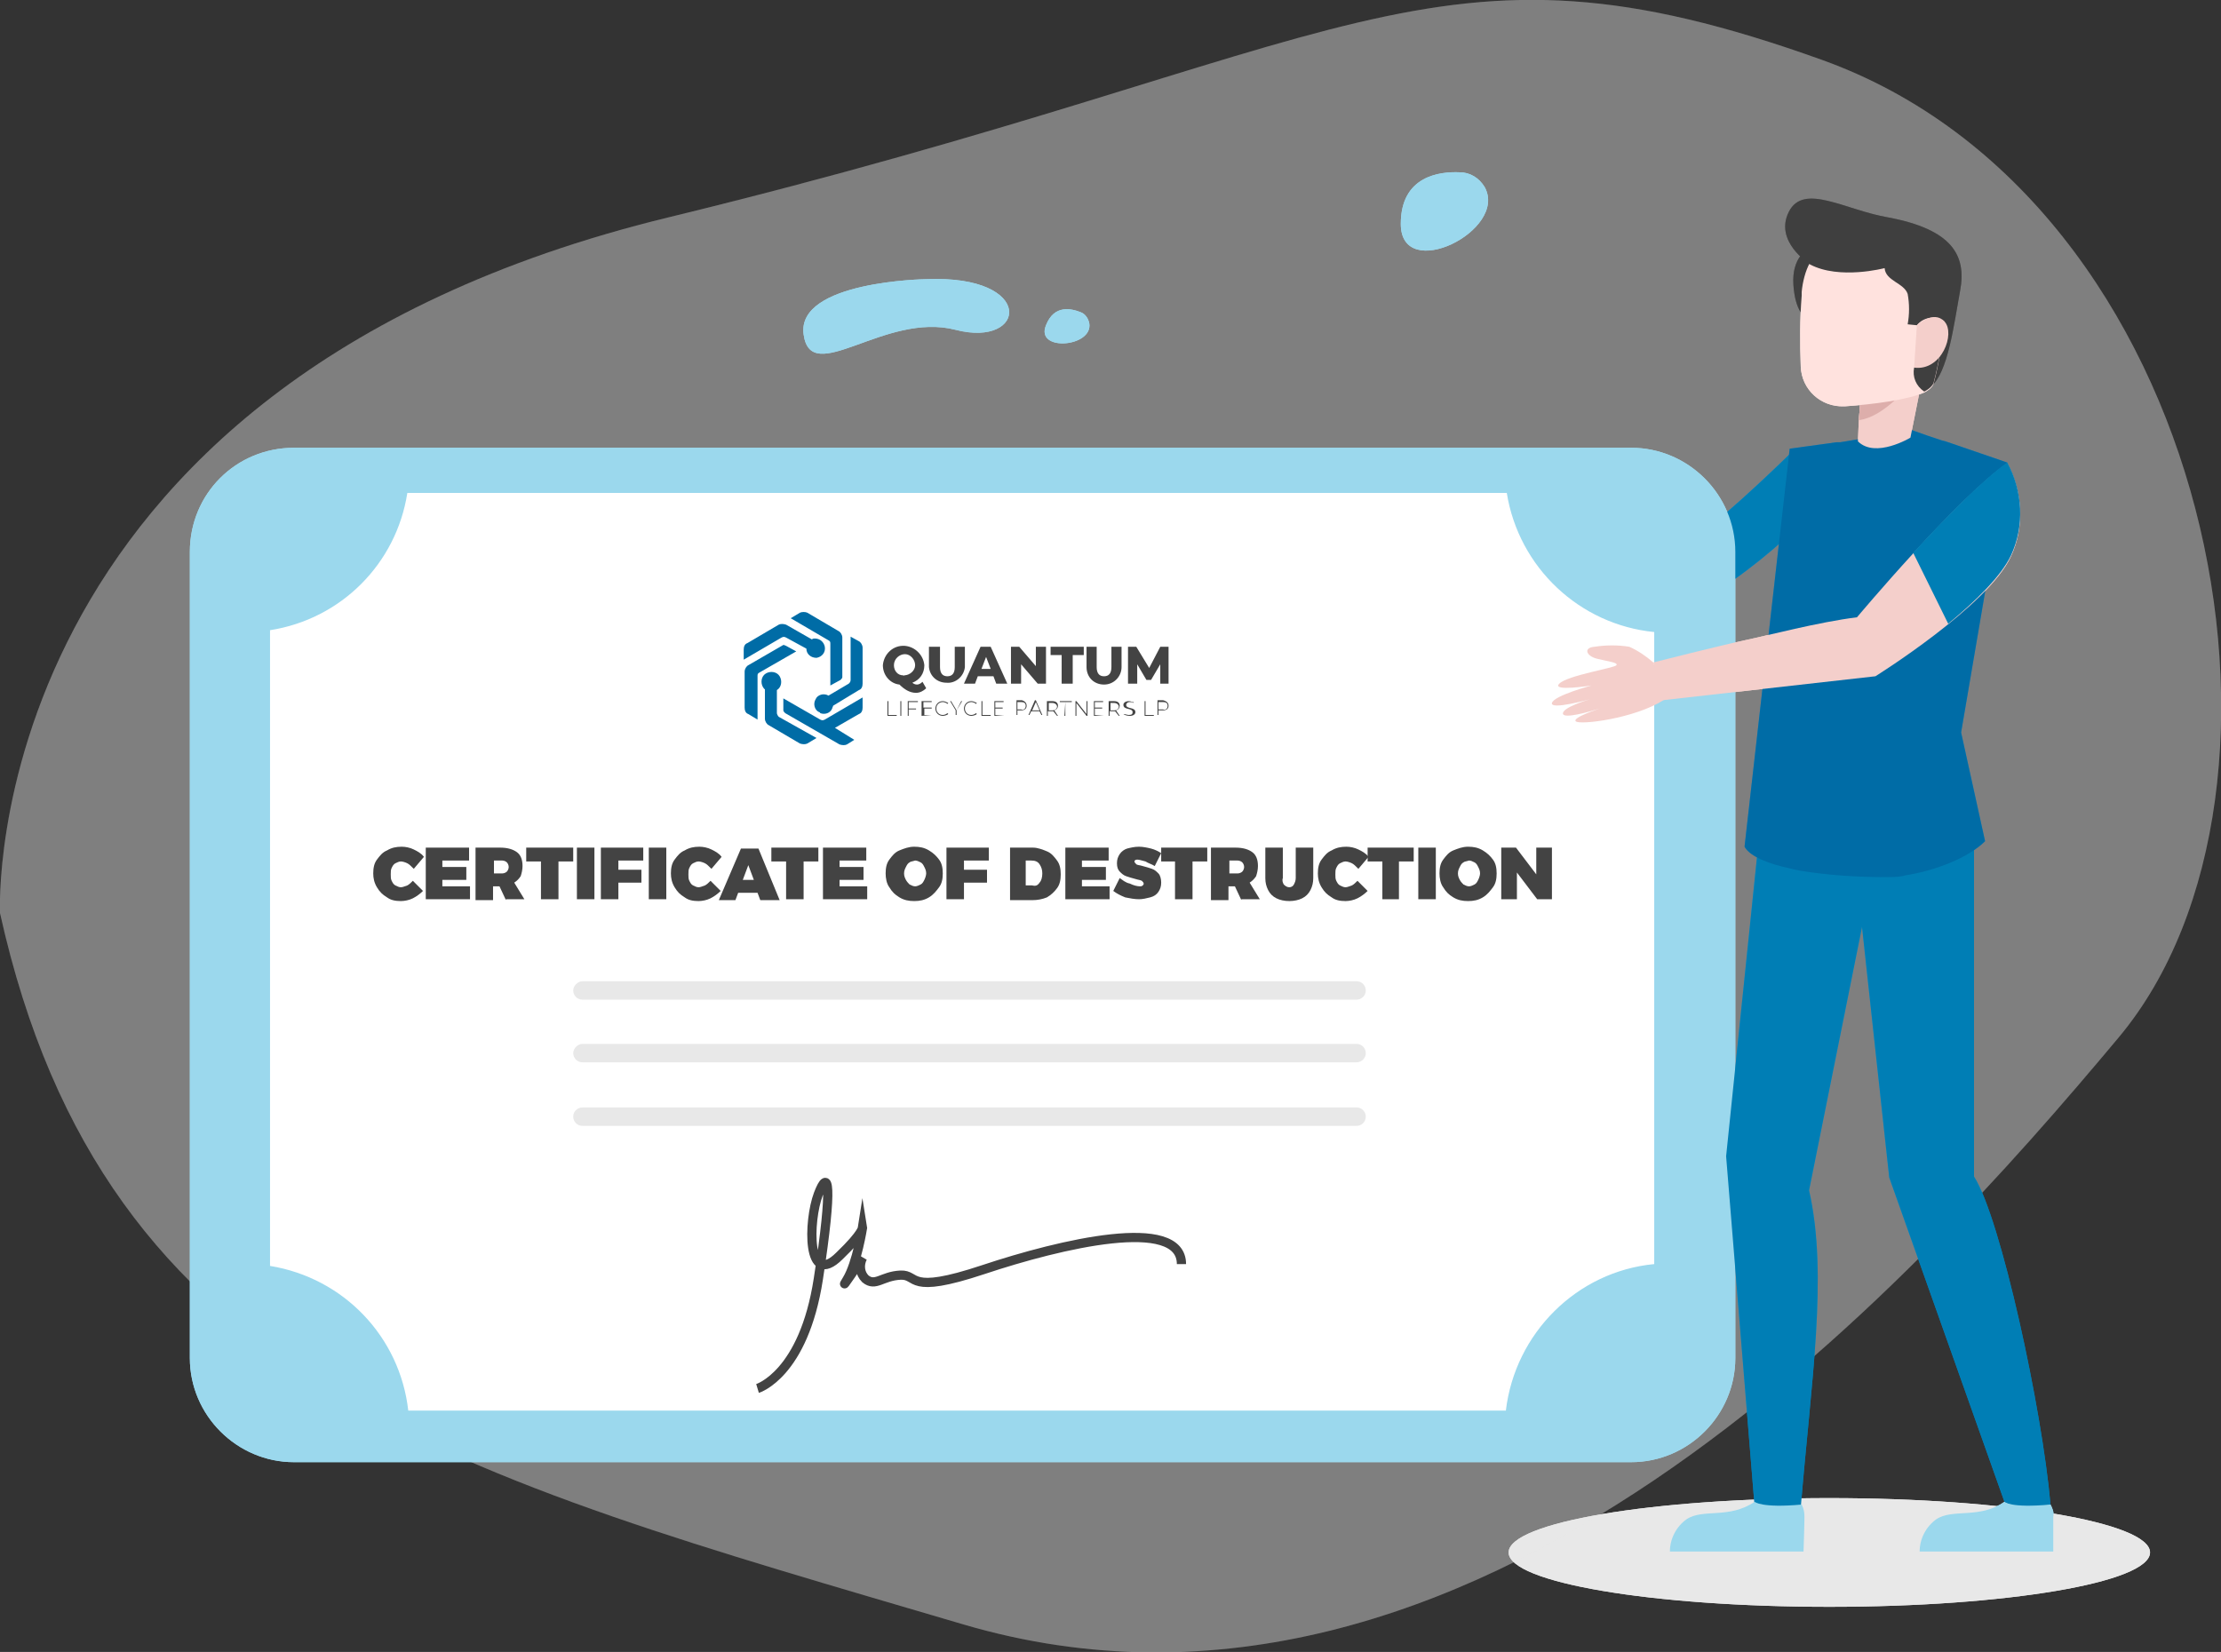 <?xml version="1.0" encoding="UTF-8"?> <!-- Generator: Adobe Illustrator 22.1.0, SVG Export Plug-In . SVG Version: 6.00 Build 0) --> <svg xmlns="http://www.w3.org/2000/svg" xmlns:xlink="http://www.w3.org/1999/xlink" version="1.1" id="Layer_1" x="0px" y="0px" viewBox="0 0 241 179.3" style="enable-background:new 0 0 241 179.3;" xml:space="preserve"><rect x="0" y="0" width="241" height="179.3" fill="#333333" stroke="none"/> <style type="text/css"> .st0{fill:#E8E8E8;} .st1{opacity:0.24;fill:#E8E8E8;enable-background:new ;} .st2{fill:#9BD8ED;} .st3{fill:#007EB5;} .st4{fill:#FFFFFF;} .st5{fill:#006CA6;} .st6{fill:#434343;} .st7{fill:#3F3F3F;} .st8{fill:#F4CFCB;} .st9{fill:#DDAEAB;} .st10{fill:#FFE2DE;} .st11{fill:none;stroke:#434343;stroke-miterlimit:10;} </style> <title>certificate of recycling</title> <ellipse class="st0" cx="198.5" cy="168.5" rx="34.8" ry="5.9"></ellipse> <path class="st1" d="M0,99.1c0,0-2.7-57.2,72.5-75.5S155.1-8.8,197.7,6.5s54.7,79.2,32.2,106.1s-70.1,80-125.4,63.7 S11.4,150.5,0,99.1z"></path> <path class="st2" d="M100.5,30.3c0,0-14.1,0.2-13.3,6s8.8-2.5,16.5-0.5S112.5,29.8,100.5,30.3z"></path> <path class="st2" d="M161.1,20.3c-0.6-1-1.6-1.6-2.7-1.6c-2.2-0.1-6.4,0.4-6.4,5.6C152,30.8,163.7,25,161.1,20.3z"></path> <path class="st2" d="M118.2,35.1c-0.1-0.5-0.4-1-0.9-1.2c-1-0.4-2.9-0.9-3.8,1.4C112.3,38.2,118.6,37.7,118.2,35.1z"></path> <path class="st3" d="M194.7,48.8c0,0-7.2,7.1-10.6,9.4c0,0-2.1-0.5-6.4-1.7V63c2.3,1,4.8,1.7,7.3,2c4.1-2.5,7.9-5.6,11.3-9 L194.7,48.8z"></path> <path class="st2" d="M31.9,48.6h145.1c6.2,0,11.3,5.1,11.3,11.3v87.5c0,6.2-5.1,11.3-11.3,11.3H31.9c-6.2,0-11.3-5.1-11.3-11.3V59.9 C20.6,53.6,25.6,48.6,31.9,48.6z"></path> <path class="st4" d="M163.6,53.5H44.3c-1.2,7.7-7.2,13.7-14.9,14.9v69c8,1.3,14.1,7.7,15,15.7h119.1c1-8.4,7.7-15.1,16.1-15.9V68.6 C171.5,67.8,164.9,61.6,163.6,53.5z"></path> <g id="Layer_2_1_"> <g id="LOGO"> <path class="st5" d="M85.3,70.1l1.1,0.6l-4,2.3c-0.2,0.1-0.2,0.2-0.2,0.4v4.7l-1-0.6c-0.3-0.1-0.4-0.4-0.4-0.7v-3.9 c0-0.3,0.2-0.6,0.4-0.7l3.8-2.2C85,70,85.1,70,85.3,70.1z M84.3,74.9c0.5-0.3,0.6-1,0.3-1.5c-0.3-0.5-1-0.6-1.5-0.3 s-0.6,1-0.3,1.5c0,0,0,0,0,0c0.1,0.1,0.1,0.2,0.2,0.2v3.2c0,0.3,0.2,0.6,0.4,0.7l3.4,2c0.3,0.1,0.6,0.1,0.8,0l1-0.6l-4.1-2.3 c-0.1-0.1-0.2-0.3-0.2-0.4L84.3,74.9z M92.3,69.1v4.7c0,0.2-0.1,0.3-0.2,0.4l-2.2,1.3c-0.5-0.3-1.2-0.1-1.4,0.4 c-0.3,0.5-0.1,1.2,0.4,1.4c0,0,0.1,0,0.1,0.1c0.5,0.2,1.1,0,1.3-0.5c0-0.1,0.1-0.2,0.1-0.3l2.8-1.7c0.3-0.1,0.4-0.4,0.4-0.7v-3.9 c0-0.3-0.2-0.6-0.4-0.7L92.3,69.1z M90.1,74.4l1.1-0.6c0.1-0.1,0.2-0.2,0.2-0.3v-4.3c0-0.3-0.2-0.6-0.4-0.7l-3.4-2 c-0.2-0.1-0.6-0.1-0.8,0l-1,0.6l4.1,2.4c0.2,0.1,0.2,0.2,0.2,0.4L90.1,74.4z M87.5,70.4c0,0.6,0.5,1,1.1,1c0,0,0,0,0,0 c0.6-0.1,1-0.6,0.9-1.2c-0.1-0.5-0.5-0.9-1.1-0.9c-0.1,0-0.2,0-0.3,0.1l-2.8-1.6c-0.3-0.1-0.6-0.1-0.8,0l-3.4,2 c-0.3,0.1-0.4,0.4-0.4,0.7v1.1l4.1-2.4c0.2-0.1,0.3-0.1,0.5,0L87.5,70.4z M85,75.8v1.3c0,0.1,0.1,0.2,0.2,0.3l5.9,3.4 c0.3,0.1,0.6,0.1,0.8,0l0.8-0.5L90.6,79l2.6-1.5c0.3-0.1,0.4-0.4,0.4-0.7v-1.1l-4.1,2.4c-0.2,0.1-0.3,0.1-0.5,0L85,75.8z"></path> <path class="st6" d="M100.5,74.7c-0.3,0.3-0.7,0.5-1.1,0.5c-0.7,0-1.3-0.4-1.8-0.9c-1-0.1-1.8-1-1.8-2.1c0.1-1.2,1.1-2.2,2.4-2.1 c1.1,0.1,2,1,2.1,2.1c0,0.9-0.5,1.6-1.3,1.9c0.1,0.1,0.3,0.2,0.5,0.2c0.2,0,0.4-0.1,0.6-0.3L100.5,74.7z M98.1,73.3 c0.6,0,1.2-0.5,1.2-1.1s-0.5-1.2-1.1-1.2S97,71.5,97,72.2c0,0,0,0,0,0c0,0.6,0.4,1.1,1,1.1C98,73.3,98.1,73.4,98.1,73.3L98.1,73.3 z M100.8,72.4v-2.2h1.2v2.2c0,0.7,0.3,1,0.8,1s0.8-0.3,0.8-1v-2.2h1.1v2.2c-0.1,1-1,1.8-2,1.7C101.7,74.1,100.9,73.4,100.8,72.4 L100.8,72.4z M107.8,73.4h-1.7l-0.3,0.8h-1.2l1.8-4h1.1l1.8,4h-1.2L107.8,73.4z M107.5,72.6l-0.5-1.3l-0.5,1.3H107.5z M113.5,70.2 v4h-0.9l-1.8-2.1v2.1h-1.1v-4h0.9l1.8,2.1v-2.1H113.5z M115.2,71.1h-1.2v-0.9h3.6v0.9h-1.2v3.1h-1.2L115.2,71.1z M117.9,72.4v-2.2 h1.1v2.2c0,0.7,0.3,1,0.8,1s0.8-0.3,0.8-1v-2.2h1.1v2.2c0,1-0.8,1.9-1.9,1.9C118.7,74.3,117.9,73.5,117.9,72.4L117.9,72.4z M125.9,74.2v-2.1l-1,1.7h-0.5l-1-1.7v2.1h-1v-4h0.9l1.4,2.3l1.2-2.3h0.9v4H125.9z"></path> <path class="st6" d="M96.3,76.1h0.1v1.5h0.9v0.1h-1L96.3,76.1z M97.7,76.1h0.1v1.6h-0.1V76.1z M98.6,76.2v0.7h0.8V77h-0.8v0.7 h-0.1v-1.6h1.1v0.1H98.6z M101.1,77.6L101.1,77.6l-1.1,0.1v-1.6h1.1v0.1h-0.9v0.6h0.9v0.1h-0.8v0.7H101.1z M101.5,76.9 c0-0.4,0.3-0.8,0.8-0.8c0,0,0,0,0,0c0.2,0,0.4,0.1,0.6,0.2l-0.1,0.1c-0.1-0.1-0.3-0.2-0.5-0.2c-0.4,0-0.7,0.3-0.7,0.7 s0.3,0.7,0.7,0.7c0.2,0,0.4-0.1,0.5-0.2l0.1,0.1c-0.1,0.1-0.4,0.2-0.6,0.2C101.9,77.7,101.5,77.4,101.5,76.9 C101.5,76.9,101.5,76.9,101.5,76.9z M103.8,77.1v0.5h-0.1v-0.5l-0.6-1h0.1L103.8,77.1l0.5-1h0.1L103.8,77.1z M104.6,76.9 c0-0.4,0.3-0.8,0.8-0.8c0,0,0,0,0,0c0.2,0,0.4,0.1,0.6,0.2l-0.1,0.1c-0.1-0.1-0.3-0.2-0.5-0.2c-0.4,0-0.7,0.3-0.7,0.7 s0.3,0.7,0.7,0.7c0.2,0,0.4-0.1,0.5-0.2l0.1,0.1c-0.1,0.1-0.4,0.2-0.6,0.2C105,77.7,104.6,77.4,104.6,76.9 C104.6,76.9,104.6,76.9,104.6,76.9z M106.5,76.1h0.1v1.5h0.9v0.1h-1L106.5,76.1z M109,77.6L109,77.6l-1.1,0.1v-1.6h1v0.1H108v0.6 h0.8v0.1H108v0.7H109z M111.4,76.6c0,0.3-0.2,0.5-0.6,0.5h-0.4v0.5h-0.1v-1.6h0.6C111.2,76.1,111.4,76.3,111.4,76.6z M111.3,76.6 c0-0.3-0.2-0.4-0.5-0.4h-0.4v0.8h0.4C111.1,77.1,111.3,76.9,111.3,76.6z M112.8,77.2h-0.9l-0.2,0.4h-0.1l0.7-1.6h0.1l0.7,1.6H113 L112.8,77.2z M112.8,77.1l-0.4-0.9l-0.4,0.9H112.8z M114.7,77.7l-0.4-0.5h-0.6v0.5h-0.1v-1.6h0.6c0.4,0,0.6,0.2,0.6,0.5 c0,0.2-0.1,0.4-0.4,0.5l0.4,0.6H114.7z M114.2,77.1c0.3,0,0.5-0.2,0.5-0.4s-0.2-0.4-0.5-0.4h-0.4v0.8H114.2z M115.6,76.2H115v-0.1 h1.3v0.1H115.6l0,1.5h-0.1L115.6,76.2z M118,76.1v1.6h-0.1l-1.1-1.4v1.4h-0.1v-1.6h0.1l1.1,1.4v-1.4H118z M119.8,77.6L119.8,77.6 l-1.1,0.1v-1.6h1v0.1h-0.9v0.6h0.8v0.1h-0.8v0.7H119.8z M121.4,77.7l-0.4-0.5h-0.6v0.5h-0.1v-1.6h0.6c0.4,0,0.6,0.2,0.6,0.5 c0,0.2-0.1,0.4-0.4,0.5l0.4,0.6H121.4z M120.9,77.1c0.3,0,0.5-0.2,0.5-0.4s-0.2-0.4-0.5-0.4h-0.4v0.8H120.9z M121.9,77.5 L121.9,77.5c0.2,0,0.4,0.1,0.6,0.1c0.3,0,0.4-0.1,0.4-0.3c0-0.5-1-0.2-1-0.8c0-0.2,0.2-0.4,0.6-0.4c0.2,0,0.3,0.1,0.5,0.1v0.1 c-0.1-0.1-0.3-0.1-0.4-0.1c-0.3,0-0.4,0.2-0.4,0.3c0,0.5,1,0.2,1,0.8c0,0.2-0.2,0.4-0.6,0.4C122.3,77.7,122,77.6,121.9,77.5 L121.9,77.5z M124.2,76.1h0.1v1.5h0.9v0.1h-1L124.2,76.1z M126.8,76.6c0,0.3-0.2,0.5-0.6,0.5h-0.5v0.5h-0.1v-1.6h0.6 C126.6,76.1,126.8,76.3,126.8,76.6z M126.7,76.6c0-0.3-0.2-0.4-0.5-0.4h-0.5v0.8h0.5C126.5,77.1,126.7,76.9,126.7,76.6z"></path> </g> </g> <path class="st6" d="M48.5,93.4c-0.2-0.1-0.5-0.2-0.8-0.2c-0.3,0-0.5,0.1-0.7,0.2c-0.2,0.1-0.4,0.3-0.5,0.6 c-0.1,0.2-0.2,0.5-0.2,0.8c0,0.3,0.1,0.6,0.2,0.8c0.1,0.2,0.3,0.4,0.5,0.6c0.2,0.1,0.5,0.2,0.7,0.2c0.3,0,0.5-0.1,0.7-0.2 c0.3-0.1,0.5-0.3,0.7-0.5l1,1.1c-0.3,0.4-0.7,0.6-1.2,0.8c-0.4,0.2-0.9,0.3-1.3,0.3c-0.6,0-1.1-0.1-1.6-0.4 c-0.5-0.3-0.8-0.6-1.1-1.1c-0.3-0.5-0.4-1-0.4-1.6c0-0.5,0.1-1.1,0.4-1.6c0.3-0.5,0.7-0.8,1.1-1.1c0.5-0.3,1.1-0.4,1.6-0.4 c0.5,0,0.9,0.1,1.3,0.3c0.4,0.2,0.8,0.4,1.1,0.8l-1,1.2C49,93.7,48.8,93.5,48.5,93.4z"></path> <path class="st6" d="M50.7,91.8h4.8v1.3h-3.1v0.9h2.8v1.3h-2.8v0.9h3.2v1.3h-4.9V91.8z"></path> <path class="st6" d="M59.9,97.7l-0.8-1.6h-0.9v1.6h-1.8v-5.9h2.8c0.7,0,1.3,0.2,1.8,0.6c0.4,0.4,0.7,1,0.7,1.6 c0,0.4-0.1,0.8-0.3,1.1c-0.2,0.3-0.4,0.6-0.7,0.8l1.2,1.9L59.9,97.7z M58.2,94.8h1c0.2,0,0.4-0.1,0.6-0.2c0.1-0.2,0.2-0.4,0.2-0.6 c0-0.2-0.1-0.4-0.2-0.6c-0.2-0.1-0.4-0.2-0.6-0.2h-1V94.8z"></path> <path class="st6" d="M62.2,91.8h5.2v1.4h-1.7v4.5h-1.8v-4.5h-1.7V91.8z"></path> <path class="st6" d="M67.9,91.8h1.8v5.9h-1.8V91.8z"></path> <path class="st6" d="M70.6,91.8h4.6v1.3h-2.8v1.2H75v1.3h-2.6v2h-1.8V91.8z"></path> <path class="st6" d="M75.8,91.8h1.8v5.9h-1.8V91.8z"></path> <path class="st6" d="M82.2,93.4c-0.2-0.1-0.5-0.2-0.7-0.2c-0.3,0-0.5,0.1-0.7,0.2c-0.2,0.1-0.4,0.3-0.5,0.6 c-0.1,0.2-0.2,0.5-0.2,0.8c0,0.3,0.1,0.6,0.2,0.8c0.1,0.2,0.3,0.4,0.5,0.6c0.2,0.1,0.5,0.2,0.7,0.2c0.3,0,0.5-0.1,0.7-0.2 c0.3-0.1,0.5-0.3,0.7-0.5l1,1.1c-0.3,0.4-0.7,0.6-1.2,0.8c-0.4,0.2-0.9,0.3-1.3,0.3c-0.6,0-1.1-0.1-1.6-0.4 c-0.5-0.3-0.9-0.6-1.1-1.1c-0.3-0.5-0.4-1-0.4-1.6c0-0.5,0.1-1.1,0.4-1.6c0.3-0.5,0.7-0.8,1.1-1.1c0.5-0.3,1.1-0.4,1.6-0.4 c0.5,0,0.9,0.1,1.3,0.3c0.4,0.2,0.8,0.4,1.1,0.8l-1,1.2C82.7,93.7,82.5,93.5,82.2,93.4z"></path> <path class="st6" d="M88.7,97.7l-0.3-0.9h-2.4l-0.4,0.9h-1.8l2.5-5.9h1.8l2.4,5.9L88.7,97.7z M86.4,95.5h1.4l-0.7-1.9L86.4,95.5z"></path> <path class="st6" d="M89.9,91.8h5.2v1.4h-1.7v4.5h-1.8v-4.5h-1.7V91.8z"></path> <path class="st6" d="M95.6,91.8h4.8v1.3h-3.1v0.9h2.8v1.3h-2.8v0.9h3.2v1.3h-4.9V91.8z"></path> <path class="st6" d="M107.7,92.1c1,0.5,1.6,1.5,1.6,2.7c0,1.1-0.6,2.2-1.6,2.7c-1,0.5-2.3,0.5-3.3,0c-0.5-0.3-0.9-0.6-1.2-1.1 c-0.3-0.5-0.4-1-0.4-1.6c0-0.5,0.1-1.1,0.4-1.6c0.3-0.5,0.7-0.8,1.2-1.1C105.4,91.6,106.6,91.6,107.7,92.1z M105.3,93.4 c-0.2,0.1-0.4,0.3-0.5,0.6c-0.1,0.2-0.2,0.5-0.2,0.8c0,0.3,0.1,0.6,0.2,0.8c0.1,0.2,0.3,0.4,0.5,0.6c0.2,0.1,0.5,0.2,0.7,0.2 c0.3,0,0.5-0.1,0.7-0.2c0.2-0.2,0.4-0.4,0.5-0.6c0.2-0.5,0.2-1.1,0-1.6c-0.1-0.2-0.3-0.4-0.5-0.6c-0.2-0.1-0.5-0.2-0.7-0.2 C105.8,93.2,105.5,93.2,105.3,93.4z"></path> <path class="st6" d="M109.9,91.8h4.6v1.3h-2.8v1.2h2.6v1.3h-2.6v2h-1.8V91.8z"></path> <path class="st6" d="M120.4,97.7l-0.8-1.6h-0.9v1.6h-1.8v-5.9h2.8c0.7,0,1.3,0.2,1.8,0.6c0.5,0.4,0.7,1,0.7,1.6 c0,0.4-0.1,0.8-0.3,1.1c-0.2,0.3-0.4,0.6-0.7,0.8l1.2,1.9L120.4,97.7z M118.7,94.8h1c0.2,0,0.4-0.1,0.6-0.2c0.2-0.2,0.2-0.4,0.2-0.6 c0-0.2-0.1-0.4-0.2-0.6c-0.2-0.2-0.4-0.2-0.6-0.2h-1V94.8z"></path> <path class="st6" d="M123,91.8h4.8v1.3h-3.1v0.9h2.8v1.3h-2.8v0.9h3.2v1.3H123V91.8z"></path> <path class="st6" d="M132.4,93.4c-0.2-0.1-0.5-0.2-0.8-0.2c-0.3,0-0.5,0.1-0.7,0.2c-0.2,0.1-0.4,0.3-0.5,0.6 c-0.1,0.3-0.2,0.5-0.2,0.8c0,0.3,0.1,0.6,0.2,0.8c0.1,0.2,0.3,0.4,0.5,0.6c0.2,0.1,0.5,0.2,0.7,0.2c0.3,0,0.5-0.1,0.7-0.2 c0.3-0.1,0.5-0.3,0.7-0.5l1,1.1c-0.3,0.4-0.7,0.6-1.2,0.8c-0.4,0.2-0.9,0.3-1.3,0.3c-0.6,0-1.1-0.1-1.6-0.4 c-0.5-0.3-0.9-0.6-1.1-1.1c-0.3-0.5-0.4-1-0.4-1.6c0-0.5,0.1-1.1,0.4-1.6c0.3-0.5,0.7-0.8,1.2-1.1c0.5-0.3,1.1-0.4,1.6-0.4 c0.5,0,0.9,0.1,1.4,0.3c0.4,0.2,0.8,0.4,1.1,0.8l-1,1.2C132.9,93.7,132.7,93.5,132.4,93.4z"></path> <path class="st6" d="M140.1,91.8l-2.1,4v1.9h-1.8v-1.8l-2.2-4.1h1.8l1.3,2.4l1.3-2.4H140.1z"></path> <path class="st6" d="M144.1,93.4c-0.2-0.1-0.5-0.2-0.7-0.2c-0.3,0-0.5,0.1-0.7,0.2c-0.2,0.1-0.4,0.3-0.5,0.6 c-0.1,0.3-0.2,0.5-0.2,0.8c0,0.3,0.1,0.6,0.2,0.8c0.1,0.2,0.3,0.4,0.5,0.6c0.2,0.1,0.5,0.2,0.7,0.2c0.3,0,0.5-0.1,0.7-0.2 c0.3-0.1,0.5-0.3,0.7-0.5l1,1.1c-0.3,0.4-0.7,0.6-1.2,0.8c-0.4,0.2-0.9,0.3-1.4,0.3c-0.6,0-1.1-0.1-1.6-0.4 c-0.5-0.3-0.9-0.6-1.1-1.1c-0.3-0.5-0.4-1-0.4-1.6c0-0.5,0.1-1.1,0.4-1.6c0.3-0.5,0.7-0.8,1.1-1.1c0.5-0.3,1.1-0.4,1.6-0.4 c0.5,0,0.9,0.1,1.3,0.3c0.4,0.2,0.8,0.4,1.1,0.8l-1,1.2C144.6,93.7,144.3,93.5,144.1,93.4z"></path> <path class="st6" d="M146.3,91.8h1.7v4.4h2.5v1.5h-4.2L146.3,91.8z"></path> <path class="st6" d="M151.1,91.8h1.8v5.9h-1.8V91.8z"></path> <path class="st6" d="M157.9,91.8h1.6v5.9H158l-2.5-3.3v3.3h-1.6v-5.9h1.5l2.5,3.3L157.9,91.8z"></path> <path class="st6" d="M164.3,94.7h1.5v2.4c-0.4,0.2-0.8,0.4-1.2,0.6c-0.4,0.1-0.9,0.2-1.3,0.2c-0.6,0-1.1-0.1-1.6-0.4 c-1-0.5-1.6-1.6-1.6-2.7c0-1.1,0.6-2.2,1.6-2.7c0.5-0.3,1.1-0.4,1.7-0.4c0.5,0,0.9,0.1,1.4,0.3c0.4,0.1,0.8,0.4,1.1,0.7l-1,1.2 c-0.2-0.2-0.4-0.4-0.7-0.5c-0.3-0.1-0.5-0.2-0.8-0.2c-0.3,0-0.5,0.1-0.8,0.2c-0.2,0.1-0.4,0.3-0.5,0.6c-0.1,0.2-0.2,0.5-0.2,0.8 c0,0.3,0.1,0.6,0.2,0.8c0.1,0.2,0.3,0.4,0.6,0.6c0.2,0.1,0.5,0.2,0.8,0.2c0.3,0,0.6-0.1,0.9-0.2L164.3,94.7z"></path> <path class="st0" d="M63.2,106.5h84c0.6,0,1,0.5,1,1v0c0,0.6-0.5,1-1,1h-84c-0.6,0-1-0.5-1-1v0C62.2,107,62.7,106.5,63.2,106.5z"></path> <path class="st0" d="M63.2,113.3h84c0.6,0,1,0.5,1,1v0c0,0.6-0.5,1-1,1h-84c-0.6,0-1-0.5-1-1v0C62.2,113.8,62.7,113.3,63.2,113.3z"></path> <path class="st0" d="M63.2,120.2h84c0.6,0,1,0.5,1,1v0c0,0.6-0.5,1-1,1h-84c-0.6,0-1-0.5-1-1v0C62.2,120.6,62.7,120.2,63.2,120.2z"></path> <path class="st3" d="M195.4,163.6h-5l-3.1-38.1l3.6-34.9l13.4-1.2l-8,39.8C198.4,138.4,196.5,150.1,195.4,163.6z"></path> <path class="st2" d="M195.5,163.3c0.2,0.4,0.3,0.8,0.3,1.3c0,0.9-0.1,3.8-0.1,3.8h-14.5c0-1.4,0.7-2.7,1.8-3.5 c1.8-1.2,4.6,0,7.4-1.9C190.4,163,191.1,163.7,195.5,163.3z"></path> <path class="st3" d="M222.5,163.3c-0.9-10.3-5.4-31.1-8.3-35.6V88.8l-13.1,3.1l3.9,35.9l12.5,35.2 C219,163.9,220.7,163.7,222.5,163.3z"></path> <path class="st2" d="M222.5,163.3c0.2,0.4,0.4,0.8,0.3,1.3v3.8h-14.5c0-1.4,0.7-2.7,1.8-3.5c1.8-1.2,4.7,0,7.4-1.9 C217.5,163,218.1,163.7,222.5,163.3z"></path> <path class="st5" d="M189.3,91.9c0.6,1.1,2.8,1.9,4.7,2.3l0.4,0.1c0.3,0.1,0.6,0.1,0.9,0.2c3.1,0.5,6.2,0.7,9.3,0.7 c0.6,0,1.2,0,1.8-0.1l0.4-0.1c3.2-0.5,6.8-1.9,8.6-3.7l-2.6-11.8l5-29.3l-6.7-2.3l-0.4-0.1l-1.5-0.5l-1.7-0.6l-6.6,1.1l-1.2,0.2 h-0.4l-5.1,0.7L189.3,91.9z"></path> <path class="st7" d="M196.2,27c0,0-1.8,0.9-1.6,3.9s1.3,3.5,1.3,3.5S198.5,28.1,196.2,27z"></path> <path class="st8" d="M202,41.8l-0.3,3.8l-0.1,2.3c1.9,1.9,5.7-0.4,5.7-0.4l1.1-5.5c-0.9-0.8-3.6-0.6-5.2-0.3 C202.5,41.7,202,41.8,202,41.8z"></path> <path class="st9" d="M202,41.8l-0.3,3.8c2.6-0.3,5.2-3.5,5.2-3.5l-3.6-0.5C202.5,41.7,202,41.8,202,41.8z"></path> <path class="st7" d="M196.3,28.6c0,0-3.8-2.4-2.2-5.6s6.1-0.2,10.8,0.6c6.9,1.3,8.5,4.1,7.8,7.9s-1.3,8.9-3.2,10.5s-2.8-1.2-3.4-3.6 S201,28,196.3,28.6z"></path> <path class="st10" d="M195.5,31.7c0,0.1,0,0.3,0,0.4c-0.2,2.5-0.2,5.1-0.1,7.7c0.1,2.5,2.2,4.4,4.7,4.3c0,0,0.1,0,0.1,0 c3-0.2,6.8-0.7,8.6-1.5c0.4-0.2,0.8-0.5,1-0.9c0.3-1.1,0.5-2.1,0.7-3.2c0.6-3.8,0.9-8.6,0.9-8.6c-3-4.9-13.1-4.4-15-1.4 C195.9,29.4,195.6,30.6,195.5,31.7z"></path> <path class="st7" d="M211,34.9c-0.9-0.7-2.3-0.5-3,0.4c0,0,0,0,0,0l-1-0.1c0.2-1.1,0.2-2.2,0-3.3c-0.4-1.2-2.4-1.4-2.5-2.8 c0,0-4.9,1.3-8.1-0.4s7.6-6,12.1-2.7S212.2,31.3,211,34.9z"></path> <path class="st7" d="M208.8,42.5c0.4-0.2,0.8-0.5,1-0.9c0.3-1.1,0.5-2.1,0.7-3.2l-2.8,1.5C207.5,40.9,207.9,41.9,208.8,42.5z"></path> <path class="st8" d="M208,35.3c0,0,1.8-1.7,3-0.4s-0.3,5.4-3.3,5L208,35.3z"></path> <path class="st8" d="M217.8,50.3c1.7,3.1,1.9,6.9,0.4,10.1c-2.5,5.4-14.7,13-14.7,13L180.4,76l-1-4.1c0,0,7.5-1.9,9.9-2.4 s8.1-2,12.2-2.5C201.5,67,212.4,54,217.8,50.3z"></path> <path class="st8" d="M179.4,71.9c-0.8-0.7-1.7-1.3-2.6-1.7c-1.2-0.2-2.5-0.2-3.8,0c-1.2,0.1-0.9,1,0.3,1.3s2.3,0.4,2.1,0.7 s-5.3,1.1-6.2,2s3.5,0.2,3.5,0.2s-4.1,1.1-4.3,1.9s4.1-0.4,4.1-0.4s-3.1,0.9-2.9,1.6c0.2,0.5,2.7-0.2,4-0.6c0,0-3.1,1-2.6,1.4 s6.3-0.3,9.5-2.3C180.2,74.6,179.9,73.2,179.4,71.9z"></path> <path class="st3" d="M207.6,60c3.4-3.7,7.5-7.9,10.2-9.8c1.7,3.1,1.9,6.9,0.4,10.1c-1.1,2.3-3.9,5-6.8,7.4"></path> <path class="st11" d="M82.2,150.7c0,0,5-1.5,6.6-11.9s1.1-12.1,0-9.2s-1.3,10.3,2.3,6.7c2.6-2.5,2.5-3.1,2.5-3.1s-0.6,3.9-1.7,5.7 s1.7-2.4,1.7-2.4c-0.4,0.8-0.3,1.7,0.3,2.3c1.1,0.9,1.8-0.3,3.8-0.4s0.6,2.2,9-0.6s21.5-5.9,21.5-0.6"></path> <ellipse class="st0" cx="198.5" cy="168.5" rx="34.8" ry="5.9"></ellipse> <path class="st1" d="M0,99.1c0,0-2.7-57.2,72.5-75.5S155.1-8.8,197.7,6.5s54.7,79.2,32.2,106.1s-70.1,80-125.4,63.7 S11.4,150.5,0,99.1z"></path> <path class="st2" d="M100.5,30.3c0,0-14.1,0.2-13.3,6s8.8-2.5,16.5-0.5S112.5,29.8,100.5,30.3z"></path> <path class="st2" d="M161.1,20.3c-0.6-1-1.6-1.6-2.7-1.6c-2.2-0.1-6.4,0.4-6.4,5.6C152,30.8,163.7,25,161.1,20.3z"></path> <path class="st2" d="M118.2,35.1c-0.1-0.5-0.4-1-0.9-1.2c-1-0.4-2.9-0.9-3.8,1.4C112.3,38.2,118.6,37.7,118.2,35.1z"></path> <path class="st3" d="M194.7,48.8c0,0-7.2,7.1-10.6,9.4c0,0-2.1-0.5-6.4-1.7V63c2.3,1,4.8,1.7,7.3,2c4.1-2.5,7.9-5.6,11.3-9 L194.7,48.8z"></path> <path class="st2" d="M31.9,48.6h145.1c6.2,0,11.3,5.1,11.3,11.3v87.5c0,6.2-5.1,11.3-11.3,11.3H31.9c-6.2,0-11.3-5.1-11.3-11.3V59.9 C20.6,53.6,25.6,48.6,31.9,48.6z"></path> <path class="st4" d="M163.5,53.5H44.2c-1.2,7.7-7.2,13.7-14.9,14.9v69c8,1.3,14.1,7.7,15,15.7h119.1c1-8.4,7.7-15.1,16.1-15.9V68.6 C171.4,67.8,164.8,61.6,163.5,53.5z"></path> <g id="Layer_2-2"> <g id="LOGO-2"> <path class="st5" d="M85.3,70.1l1.1,0.6l-4,2.3c-0.2,0.1-0.2,0.2-0.2,0.4v4.7l-1-0.6c-0.3-0.1-0.4-0.4-0.4-0.7v-3.9 c0-0.3,0.2-0.6,0.4-0.7l3.8-2.2C85,70,85.1,70,85.3,70.1z M84.3,74.9c0.5-0.3,0.6-1,0.3-1.5c-0.3-0.5-1-0.6-1.5-0.3 s-0.6,1-0.3,1.5c0,0,0,0,0,0c0.1,0.1,0.1,0.2,0.2,0.2v3.2c0,0.3,0.2,0.6,0.4,0.7l3.4,2c0.3,0.1,0.6,0.1,0.8,0l1-0.6l-4.1-2.3 c-0.1-0.1-0.2-0.3-0.2-0.4L84.3,74.9z M92.3,69.1v4.7c0,0.2-0.1,0.3-0.2,0.4l-2.2,1.3c-0.5-0.3-1.2-0.1-1.4,0.4 c-0.3,0.5-0.1,1.2,0.4,1.4c0,0,0.1,0,0.1,0.1c0.5,0.2,1.1,0,1.3-0.5c0-0.1,0.1-0.2,0.1-0.3l2.8-1.7c0.3-0.1,0.4-0.4,0.4-0.7v-3.9 c0-0.3-0.2-0.6-0.4-0.7L92.3,69.1z M90.1,74.4l1.1-0.6c0.1-0.1,0.2-0.2,0.2-0.3v-4.3c0-0.3-0.2-0.6-0.4-0.7l-3.4-2 c-0.2-0.1-0.6-0.1-0.8,0l-1,0.6l4.1,2.4c0.2,0.1,0.2,0.2,0.2,0.4L90.1,74.4z M87.5,70.4c0,0.6,0.5,1,1.1,1c0,0,0,0,0,0 c0.6-0.1,1-0.6,0.9-1.2c-0.1-0.5-0.5-0.9-1.1-0.9c-0.1,0-0.2,0-0.3,0.1l-2.8-1.6c-0.3-0.1-0.6-0.1-0.8,0l-3.4,2 c-0.3,0.1-0.4,0.4-0.4,0.7v1.1l4.1-2.4c0.2-0.1,0.3-0.1,0.5,0L87.5,70.4z M85,75.8v1.3c0,0.1,0.1,0.2,0.2,0.3l5.9,3.4 c0.3,0.1,0.6,0.1,0.8,0l0.8-0.5L90.6,79l2.6-1.5c0.3-0.1,0.4-0.4,0.4-0.7v-1.1l-4.1,2.4c-0.2,0.1-0.3,0.1-0.5,0L85,75.8z"></path> <path class="st6" d="M100.5,74.7c-0.3,0.3-0.7,0.5-1.1,0.5c-0.7,0-1.3-0.4-1.8-0.9c-1-0.1-1.8-1-1.8-2.1c0.1-1.2,1.1-2.2,2.4-2.1 c1.1,0.1,2,1,2.1,2.1c0,0.9-0.5,1.6-1.3,1.9c0.1,0.1,0.3,0.2,0.5,0.2c0.2,0,0.4-0.1,0.6-0.3L100.5,74.7z M98.1,73.3 c0.6,0,1.2-0.5,1.2-1.1s-0.5-1.2-1.1-1.2S97,71.5,97,72.2c0,0,0,0,0,0c0,0.6,0.4,1.1,1,1.1C98,73.3,98.1,73.4,98.1,73.3L98.1,73.3 z M100.8,72.4v-2.2h1.2v2.2c0,0.7,0.3,1,0.8,1s0.8-0.3,0.8-1v-2.2h1.1v2.2c-0.1,1-1,1.8-2,1.7C101.7,74.1,100.9,73.4,100.8,72.4 L100.8,72.4z M107.8,73.4h-1.7l-0.3,0.8h-1.2l1.8-4h1.1l1.8,4h-1.2L107.8,73.4z M107.5,72.6l-0.5-1.3l-0.5,1.3H107.5z M113.5,70.2 v4h-0.9l-1.8-2.1v2.1h-1.1v-4h0.9l1.8,2.1v-2.1H113.5z M115.2,71.1h-1.2v-0.9h3.6v0.9h-1.2v3.1h-1.2L115.2,71.1z M117.9,72.4v-2.2 h1.1v2.2c0,0.7,0.3,1,0.8,1s0.8-0.3,0.8-1v-2.2h1.1v2.2c0,1-0.8,1.9-1.9,1.9C118.7,74.3,117.9,73.5,117.9,72.4L117.9,72.4z M125.9,74.2v-2.1l-1,1.7h-0.5l-1-1.7v2.1h-1v-4h0.9l1.4,2.3l1.2-2.3h0.9v4H125.9z"></path> <path class="st6" d="M96.3,76.1h0.1v1.5h0.9v0.1h-1L96.3,76.1z M97.7,76.1h0.1v1.6h-0.1V76.1z M98.6,76.2v0.7h0.8V77h-0.8v0.7 h-0.1v-1.6h1.1v0.1H98.6z M101.1,77.6L101.1,77.6l-1.1,0.1v-1.6h1.1v0.1h-0.9v0.6h0.9v0.1h-0.8v0.7H101.1z M101.5,76.9 c0-0.4,0.3-0.8,0.8-0.8c0,0,0,0,0,0c0.2,0,0.4,0.1,0.6,0.2l-0.1,0.1c-0.1-0.1-0.3-0.2-0.5-0.2c-0.4,0-0.7,0.3-0.7,0.7 s0.3,0.7,0.7,0.7c0.2,0,0.4-0.1,0.5-0.2l0.1,0.1c-0.1,0.1-0.4,0.2-0.6,0.2C101.9,77.7,101.5,77.4,101.5,76.9 C101.5,76.9,101.5,76.9,101.5,76.9z M103.8,77.1v0.5h-0.1v-0.5l-0.6-1h0.1L103.8,77.1l0.5-1h0.1L103.8,77.1z M104.6,76.9 c0-0.4,0.3-0.8,0.8-0.8c0,0,0,0,0,0c0.2,0,0.4,0.1,0.6,0.2l-0.1,0.1c-0.1-0.1-0.3-0.2-0.5-0.2c-0.4,0-0.7,0.3-0.7,0.7 s0.3,0.7,0.7,0.7c0.2,0,0.4-0.1,0.5-0.2l0.1,0.1c-0.1,0.1-0.4,0.2-0.6,0.2C105,77.7,104.6,77.4,104.6,76.9 C104.6,76.9,104.6,76.9,104.6,76.9z M106.5,76.1h0.1v1.5h0.9v0.1h-1L106.5,76.1z M109,77.6L109,77.6l-1.1,0.1v-1.6h1v0.1H108v0.6 h0.8v0.1H108v0.7H109z M111.4,76.6c0,0.3-0.2,0.5-0.6,0.5h-0.4v0.5h-0.1v-1.6h0.6C111.2,76.1,111.4,76.3,111.4,76.6z M111.3,76.6 c0-0.3-0.2-0.4-0.5-0.4h-0.4v0.8h0.4C111.1,77.1,111.3,76.9,111.3,76.6z M112.8,77.2h-0.9l-0.2,0.4h-0.1l0.7-1.6h0.1l0.7,1.6H113 L112.8,77.2z M112.8,77.1l-0.4-0.9l-0.4,0.9H112.8z M114.7,77.7l-0.4-0.5h-0.6v0.5h-0.1v-1.6h0.6c0.4,0,0.6,0.2,0.6,0.5 c0,0.2-0.1,0.4-0.4,0.5l0.4,0.6H114.7z M114.2,77.1c0.3,0,0.5-0.2,0.5-0.4s-0.2-0.4-0.5-0.4h-0.4v0.8H114.2z M115.6,76.2H115v-0.1 h1.3v0.1H115.6l0,1.5h-0.1L115.6,76.2z M118,76.1v1.6h-0.1l-1.1-1.4v1.4h-0.1v-1.6h0.1l1.1,1.4v-1.4H118z M119.8,77.6L119.8,77.6 l-1.1,0.1v-1.6h1v0.1h-0.9v0.6h0.8v0.1h-0.8v0.7H119.8z M121.4,77.7l-0.4-0.5h-0.6v0.5h-0.1v-1.6h0.6c0.4,0,0.6,0.2,0.6,0.5 c0,0.2-0.1,0.4-0.4,0.5l0.4,0.6H121.4z M120.9,77.1c0.3,0,0.5-0.2,0.5-0.4s-0.2-0.4-0.5-0.4h-0.4v0.8H120.9z M121.9,77.5 L121.9,77.5c0.2,0,0.4,0.1,0.6,0.1c0.3,0,0.4-0.1,0.4-0.3c0-0.5-1-0.2-1-0.8c0-0.2,0.2-0.4,0.6-0.4c0.2,0,0.3,0.1,0.5,0.1v0.1 c-0.1-0.1-0.3-0.1-0.4-0.1c-0.3,0-0.4,0.2-0.4,0.3c0,0.5,1,0.2,1,0.8c0,0.2-0.2,0.4-0.6,0.4C122.3,77.7,122,77.6,121.9,77.5 L121.9,77.5z M124.2,76.1h0.1v1.5h0.9v0.1h-1L124.2,76.1z M126.8,76.6c0,0.3-0.2,0.5-0.6,0.5h-0.5v0.5h-0.1v-1.6h0.6 C126.6,76.1,126.8,76.3,126.8,76.6z M126.7,76.6c0-0.3-0.2-0.4-0.5-0.4h-0.5v0.8h0.5C126.5,77.1,126.7,76.9,126.7,76.6z"></path> </g> </g> <path class="st0" d="M63.2,106.5h84c0.6,0,1,0.5,1,1v0c0,0.6-0.5,1-1,1h-84c-0.6,0-1-0.5-1-1v0C62.2,107,62.7,106.5,63.2,106.5z"></path> <path class="st0" d="M63.2,113.3h84c0.6,0,1,0.5,1,1v0c0,0.6-0.5,1-1,1h-84c-0.6,0-1-0.5-1-1v0C62.2,113.8,62.7,113.3,63.2,113.3z"></path> <path class="st0" d="M63.2,120.2h84c0.6,0,1,0.5,1,1v0c0,0.6-0.5,1-1,1h-84c-0.6,0-1-0.5-1-1v0C62.2,120.6,62.7,120.2,63.2,120.2z"></path> <path class="st3" d="M195.4,163.6h-5l-3.1-38.1l3.6-34.9l13.4-1.2l-8,39.8C198.4,138.4,196.5,150.1,195.4,163.6z"></path> <path class="st2" d="M195.5,163.3c0.2,0.4,0.3,0.8,0.3,1.3c0,0.9-0.1,3.8-0.1,3.8h-14.5c0-1.4,0.7-2.7,1.8-3.5 c1.8-1.2,4.6,0,7.4-1.9C190.4,163,191.1,163.7,195.5,163.3z"></path> <path class="st3" d="M222.5,163.3c-0.9-10.3-5.4-31.1-8.3-35.6V88.8l-13.1,3.1l3.9,35.9l12.5,35.2 C219,163.9,220.7,163.7,222.5,163.3z"></path> <path class="st2" d="M222.5,163.3c0.2,0.4,0.4,0.8,0.3,1.3v3.8h-14.5c0-1.4,0.7-2.7,1.8-3.5c1.8-1.2,4.7,0,7.4-1.9 C217.5,163,218.1,163.7,222.5,163.3z"></path> <path class="st5" d="M189.3,91.9c0.6,1.1,2.8,1.9,4.7,2.3l0.4,0.1c0.3,0.1,0.6,0.1,0.9,0.2c3.1,0.5,6.2,0.7,9.3,0.7 c0.6,0,1.2,0,1.8-0.1l0.4-0.1c3.2-0.5,6.8-1.9,8.6-3.7l-2.6-11.8l5-29.3l-6.7-2.3l-0.4-0.1l-1.5-0.5l-1.7-0.6l-6.6,1.1l-1.2,0.2 h-0.4l-5.1,0.7L189.3,91.9z"></path> <path class="st7" d="M196.2,27c0,0-1.8,0.9-1.6,3.9s1.3,3.5,1.3,3.5S198.5,28.1,196.2,27z"></path> <path class="st8" d="M202,41.8l-0.3,3.8l-0.1,2.3c1.9,1.9,5.7-0.4,5.7-0.4l1.1-5.5c-0.9-0.8-3.6-0.6-5.2-0.3 C202.5,41.7,202,41.8,202,41.8z"></path> <path class="st9" d="M202,41.8l-0.3,3.8c2.6-0.3,5.2-3.5,5.2-3.5l-3.6-0.5C202.5,41.7,202,41.8,202,41.8z"></path> <path class="st7" d="M196.3,28.6c0,0-3.8-2.4-2.2-5.6s6.1-0.2,10.8,0.6c6.9,1.3,8.5,4.1,7.8,7.9s-1.3,8.9-3.2,10.5s-2.8-1.2-3.4-3.6 S201,28,196.3,28.6z"></path> <path class="st10" d="M195.5,31.7c0,0.1,0,0.3,0,0.4c-0.2,2.5-0.2,5.1-0.1,7.7c0.1,2.5,2.2,4.4,4.7,4.3c0,0,0.1,0,0.1,0 c3-0.2,6.8-0.7,8.6-1.5c0.4-0.2,0.8-0.5,1-0.9c0.3-1.1,0.5-2.1,0.7-3.2c0.6-3.8,0.9-8.6,0.9-8.6c-3-4.9-13.1-4.4-15-1.4 C195.9,29.4,195.6,30.6,195.5,31.7z"></path> <path class="st7" d="M211,34.9c-0.9-0.7-2.3-0.5-3,0.4c0,0,0,0,0,0l-1-0.1c0.2-1.1,0.2-2.2,0-3.3c-0.4-1.2-2.4-1.4-2.5-2.8 c0,0-4.9,1.3-8.1-0.4s7.6-6,12.1-2.7S212.2,31.3,211,34.9z"></path> <path class="st7" d="M208.8,42.5c0.4-0.2,0.8-0.5,1-0.9c0.3-1.1,0.5-2.1,0.7-3.2l-2.8,1.5C207.5,40.9,207.9,41.9,208.8,42.5z"></path> <path class="st8" d="M208,35.3c0,0,1.8-1.7,3-0.4s-0.3,5.4-3.3,5L208,35.3z"></path> <path class="st8" d="M217.8,50.3c1.7,3.1,1.9,6.9,0.4,10.1c-2.5,5.4-14.7,13-14.7,13L180.4,76l-1-4.1c0,0,7.5-1.9,9.9-2.4 s8.1-2,12.2-2.5C201.5,67,212.4,54,217.8,50.3z"></path> <path class="st8" d="M179.4,71.9c-0.8-0.7-1.7-1.3-2.6-1.7c-1.2-0.2-2.5-0.2-3.8,0c-1.2,0.1-0.9,1,0.3,1.3s2.3,0.4,2.1,0.7 s-5.3,1.1-6.2,2s3.5,0.2,3.5,0.2s-4.1,1.1-4.3,1.9s4.1-0.4,4.1-0.4s-3.1,0.9-2.9,1.6c0.2,0.5,2.7-0.2,4-0.6c0,0-3.1,1-2.6,1.4 s6.3-0.3,9.5-2.3C180.2,74.6,179.9,73.2,179.4,71.9z"></path> <path class="st3" d="M207.6,60c3.4-3.7,7.5-7.9,10.2-9.8c1.7,3.1,1.9,6.9,0.4,10.1c-1.1,2.3-3.9,5-6.8,7.4"></path> <path class="st11" d="M82.2,150.7c0,0,5-1.5,6.6-11.9s1.1-12.1,0-9.2s-1.3,10.3,2.3,6.7c2.6-2.5,2.5-3.1,2.5-3.1s-0.6,3.9-1.7,5.7 s1.7-2.4,1.7-2.4c-0.4,0.8-0.3,1.7,0.3,2.3c1.1,0.9,1.8-0.3,3.8-0.4s0.6,2.2,9-0.6s21.5-5.9,21.5-0.6"></path> <g> <path class="st6" d="M44.2,93.7c-0.2-0.1-0.5-0.2-0.7-0.2s-0.4,0.1-0.6,0.2c-0.2,0.1-0.3,0.3-0.4,0.5s-0.1,0.4-0.1,0.7 c0,0.3,0,0.5,0.1,0.7s0.2,0.4,0.4,0.5s0.4,0.2,0.6,0.2c0.2,0,0.4-0.1,0.7-0.2c0.2-0.1,0.4-0.3,0.6-0.5l1.1,1.1 c-0.3,0.3-0.7,0.6-1.1,0.8c-0.4,0.2-0.9,0.3-1.3,0.3c-0.6,0-1.1-0.1-1.5-0.4c-0.5-0.3-0.8-0.6-1.1-1.1c-0.3-0.5-0.4-1-0.4-1.5 c0-0.6,0.1-1.1,0.4-1.5c0.3-0.4,0.6-0.8,1.1-1c0.5-0.3,1-0.4,1.6-0.4c0.4,0,0.9,0.1,1.3,0.3c0.4,0.2,0.8,0.4,1.1,0.8l-1.1,1.3 C44.6,94,44.4,93.8,44.2,93.7z"></path> <path class="st6" d="M46.2,92h4.7v1.4h-2.9v0.7h2.6v1.4h-2.6v0.7h3v1.4h-4.8V92z"></path> <path class="st6" d="M54.9,97.7l-0.7-1.5h-0.7v1.5h-1.9V92h2.7c0.8,0,1.4,0.2,1.8,0.5c0.4,0.3,0.6,0.8,0.6,1.5 c0,0.4-0.1,0.8-0.2,1.1c-0.2,0.3-0.4,0.5-0.7,0.7l1.1,1.8H54.9z M53.6,94.8h0.9c0.2,0,0.4-0.1,0.5-0.2s0.2-0.3,0.2-0.5 c0-0.2-0.1-0.4-0.2-0.5c-0.1-0.1-0.3-0.2-0.5-0.2h-0.9V94.8z"></path> <path class="st6" d="M57.2,92h5v1.5h-1.6v4.1h-1.9v-4.1h-1.6V92z"></path> <path class="st6" d="M62.6,92h1.9v5.6h-1.9V92z"></path> <path class="st6" d="M65.3,92h4.5v1.4h-2.7v1h2.5v1.4h-2.5v1.8h-1.9V92z"></path> <path class="st6" d="M70.4,92h1.9v5.6h-1.9V92z"></path> <path class="st6" d="M76.5,93.7c-0.2-0.1-0.5-0.2-0.7-0.2s-0.4,0.1-0.6,0.2c-0.2,0.1-0.3,0.3-0.4,0.5s-0.1,0.4-0.1,0.7 c0,0.3,0,0.5,0.1,0.7s0.2,0.4,0.4,0.5s0.4,0.2,0.6,0.2c0.2,0,0.4-0.1,0.7-0.2c0.2-0.1,0.4-0.3,0.6-0.5l1.1,1.1 c-0.3,0.3-0.7,0.6-1.1,0.8c-0.4,0.2-0.9,0.3-1.3,0.3c-0.6,0-1.1-0.1-1.5-0.4c-0.5-0.3-0.8-0.6-1.1-1.1c-0.3-0.5-0.4-1-0.4-1.5 c0-0.6,0.1-1.1,0.4-1.5c0.3-0.4,0.6-0.8,1.1-1c0.5-0.3,1-0.4,1.6-0.4c0.4,0,0.9,0.1,1.3,0.3c0.4,0.2,0.8,0.4,1.1,0.8l-1.1,1.3 C76.9,94,76.7,93.8,76.5,93.7z"></path> <path class="st6" d="M82.5,97.7l-0.3-0.8h-2.1l-0.3,0.8H78l2.4-5.6h1.9l2.3,5.6H82.5z M80.6,95.5h1.2l-0.6-1.6L80.6,95.5z"></path> <path class="st6" d="M83.8,92h5v1.5h-1.6v4.1h-1.9v-4.1h-1.6V92z"></path> <path class="st6" d="M89.3,92h4.7v1.4h-2.9v0.7h2.6v1.4h-2.6v0.7h3v1.4h-4.8V92z"></path> <path class="st6" d="M100.8,92.3c0.5,0.3,0.8,0.6,1.1,1c0.3,0.4,0.4,0.9,0.4,1.5c0,0.6-0.1,1.1-0.4,1.5c-0.3,0.4-0.6,0.8-1.1,1.1 c-0.5,0.3-1,0.4-1.6,0.4s-1.1-0.1-1.6-0.4c-0.5-0.3-0.8-0.6-1.1-1.1c-0.3-0.4-0.4-1-0.4-1.5c0-0.6,0.1-1.1,0.4-1.5 c0.3-0.4,0.6-0.8,1.1-1c0.5-0.2,1-0.4,1.6-0.4S100.3,92,100.8,92.3z M98.7,93.6c-0.2,0.1-0.3,0.3-0.4,0.5c-0.1,0.2-0.2,0.4-0.2,0.7 c0,0.3,0.1,0.5,0.2,0.7c0.1,0.2,0.3,0.4,0.4,0.5c0.2,0.1,0.4,0.2,0.6,0.2c0.2,0,0.4-0.1,0.6-0.2c0.2-0.1,0.3-0.3,0.4-0.5 c0.1-0.2,0.2-0.5,0.2-0.7c0-0.3-0.1-0.5-0.2-0.7c-0.1-0.2-0.2-0.4-0.4-0.5c-0.2-0.1-0.4-0.2-0.6-0.2C99,93.5,98.8,93.5,98.7,93.6z"></path> <path class="st6" d="M102.8,92h4.5v1.4h-2.7v1h2.5v1.4h-2.5v1.8h-1.9V92z"></path> <path class="st6" d="M113.6,92.4c0.5,0.2,0.8,0.6,1.1,1c0.3,0.4,0.4,0.9,0.4,1.5c0,0.6-0.1,1.1-0.4,1.5c-0.3,0.4-0.6,0.7-1.1,1 c-0.5,0.2-1,0.3-1.6,0.3h-2.4V92h2.5C112.6,92,113.1,92.2,113.6,92.4z M112.8,95.8c0.2-0.2,0.3-0.6,0.3-1c0-0.4-0.1-0.7-0.3-1 c-0.2-0.3-0.5-0.4-0.9-0.4h-0.6v2.7h0.7C112.4,96.2,112.6,96.1,112.8,95.8z"></path> <path class="st6" d="M115.6,92h4.7v1.4h-2.9v0.7h2.6v1.4h-2.6v0.7h3v1.4h-4.8V92z"></path> <path class="st6" d="M124.3,93.5c-0.4-0.1-0.7-0.2-0.9-0.2c-0.2,0-0.3,0.1-0.3,0.2c0,0.1,0.1,0.2,0.2,0.3s0.4,0.1,0.7,0.2 c0.4,0.1,0.7,0.2,1,0.3c0.3,0.1,0.5,0.3,0.7,0.5c0.2,0.2,0.3,0.6,0.3,1c0,0.4-0.1,0.7-0.3,1s-0.5,0.5-0.9,0.6 c-0.4,0.1-0.8,0.2-1.2,0.2c-0.5,0-1-0.1-1.5-0.2c-0.5-0.2-0.9-0.4-1.3-0.7l0.7-1.4c0.3,0.2,0.6,0.5,1.1,0.6 c0.4,0.2,0.8,0.3,1.1,0.3c0.1,0,0.2,0,0.3-0.1s0.1-0.1,0.1-0.2c0-0.1-0.1-0.2-0.2-0.3c-0.2-0.1-0.4-0.1-0.7-0.2 c-0.4-0.1-0.7-0.2-1-0.3c-0.3-0.1-0.5-0.3-0.7-0.5c-0.2-0.2-0.3-0.5-0.3-0.9c0-0.4,0.1-0.7,0.3-1c0.2-0.3,0.5-0.5,0.8-0.6 c0.4-0.1,0.8-0.2,1.3-0.2c0.4,0,0.9,0.1,1.3,0.2c0.4,0.1,0.8,0.3,1.1,0.5l-0.7,1.4C125,93.8,124.6,93.7,124.3,93.5z"></path> <path class="st6" d="M126,92h5v1.5h-1.6v4.1h-1.9v-4.1H126V92z"></path> <path class="st6" d="M134.7,97.7l-0.7-1.5h-0.7v1.5h-1.9V92h2.7c0.8,0,1.4,0.2,1.8,0.5c0.4,0.3,0.6,0.8,0.6,1.5 c0,0.4-0.1,0.8-0.2,1.1c-0.2,0.3-0.4,0.5-0.7,0.7l1.1,1.8H134.7z M133.4,94.8h0.9c0.2,0,0.4-0.1,0.5-0.2s0.2-0.3,0.2-0.5 c0-0.2-0.1-0.4-0.2-0.5c-0.1-0.1-0.3-0.2-0.5-0.2h-0.9V94.8z"></path> <path class="st6" d="M139.3,96c0.2,0.2,0.4,0.3,0.6,0.3c0.2,0,0.4-0.1,0.5-0.3c0.1-0.2,0.2-0.4,0.2-0.7V92h1.9v3.3 c0,0.5-0.1,0.9-0.3,1.3s-0.5,0.7-0.9,0.9c-0.4,0.2-0.9,0.3-1.4,0.3c-0.5,0-1-0.1-1.4-0.3c-0.4-0.2-0.7-0.5-0.9-0.9 c-0.2-0.4-0.3-0.8-0.3-1.3V92h1.9v3.3C139.1,95.6,139.2,95.8,139.3,96z"></path> <path class="st6" d="M146.7,93.7c-0.2-0.1-0.5-0.2-0.7-0.2s-0.4,0.1-0.6,0.2c-0.2,0.1-0.3,0.3-0.4,0.5s-0.1,0.4-0.1,0.7 c0,0.3,0,0.5,0.1,0.7s0.2,0.4,0.4,0.5s0.4,0.2,0.6,0.2c0.2,0,0.4-0.1,0.7-0.2c0.2-0.1,0.4-0.3,0.6-0.5l1.1,1.1 c-0.3,0.3-0.7,0.6-1.1,0.8c-0.4,0.2-0.9,0.3-1.3,0.3c-0.6,0-1.1-0.1-1.5-0.4c-0.5-0.3-0.8-0.6-1.1-1.1c-0.3-0.5-0.4-1-0.4-1.5 c0-0.6,0.1-1.1,0.4-1.5c0.3-0.4,0.6-0.8,1.1-1c0.5-0.3,1-0.4,1.6-0.4c0.4,0,0.9,0.1,1.3,0.3c0.4,0.2,0.8,0.4,1.1,0.8l-1.1,1.3 C147.1,94,146.9,93.8,146.7,93.7z"></path> <path class="st6" d="M148.4,92h5v1.5h-1.6v4.1H150v-4.1h-1.6V92z"></path> <path class="st6" d="M153.9,92h1.9v5.6h-1.9V92z"></path> <path class="st6" d="M160.9,92.3c0.5,0.3,0.8,0.6,1.1,1c0.3,0.4,0.4,0.9,0.4,1.5c0,0.6-0.1,1.1-0.4,1.5c-0.3,0.4-0.6,0.8-1.1,1.1 c-0.5,0.3-1,0.4-1.6,0.4s-1.1-0.1-1.6-0.4c-0.5-0.3-0.8-0.6-1.1-1.1c-0.3-0.4-0.4-1-0.4-1.5c0-0.6,0.1-1.1,0.4-1.5 c0.3-0.4,0.6-0.8,1.1-1c0.5-0.2,1-0.4,1.6-0.4S160.4,92,160.9,92.3z M158.8,93.6c-0.2,0.1-0.3,0.3-0.4,0.5 c-0.1,0.2-0.2,0.4-0.2,0.7c0,0.3,0.1,0.5,0.2,0.7c0.1,0.2,0.3,0.4,0.4,0.5c0.2,0.1,0.4,0.2,0.6,0.2c0.2,0,0.4-0.1,0.6-0.2 c0.2-0.1,0.3-0.3,0.4-0.5c0.1-0.2,0.2-0.5,0.2-0.7c0-0.3-0.1-0.5-0.2-0.7c-0.1-0.2-0.2-0.4-0.4-0.5c-0.2-0.1-0.4-0.2-0.6-0.2 C159.1,93.5,158.9,93.5,158.8,93.6z"></path> <path class="st6" d="M166.7,92h1.7v5.6h-1.6l-2.2-2.9v2.9h-1.7V92h1.6l2.2,2.9V92z"></path> </g> </svg> 